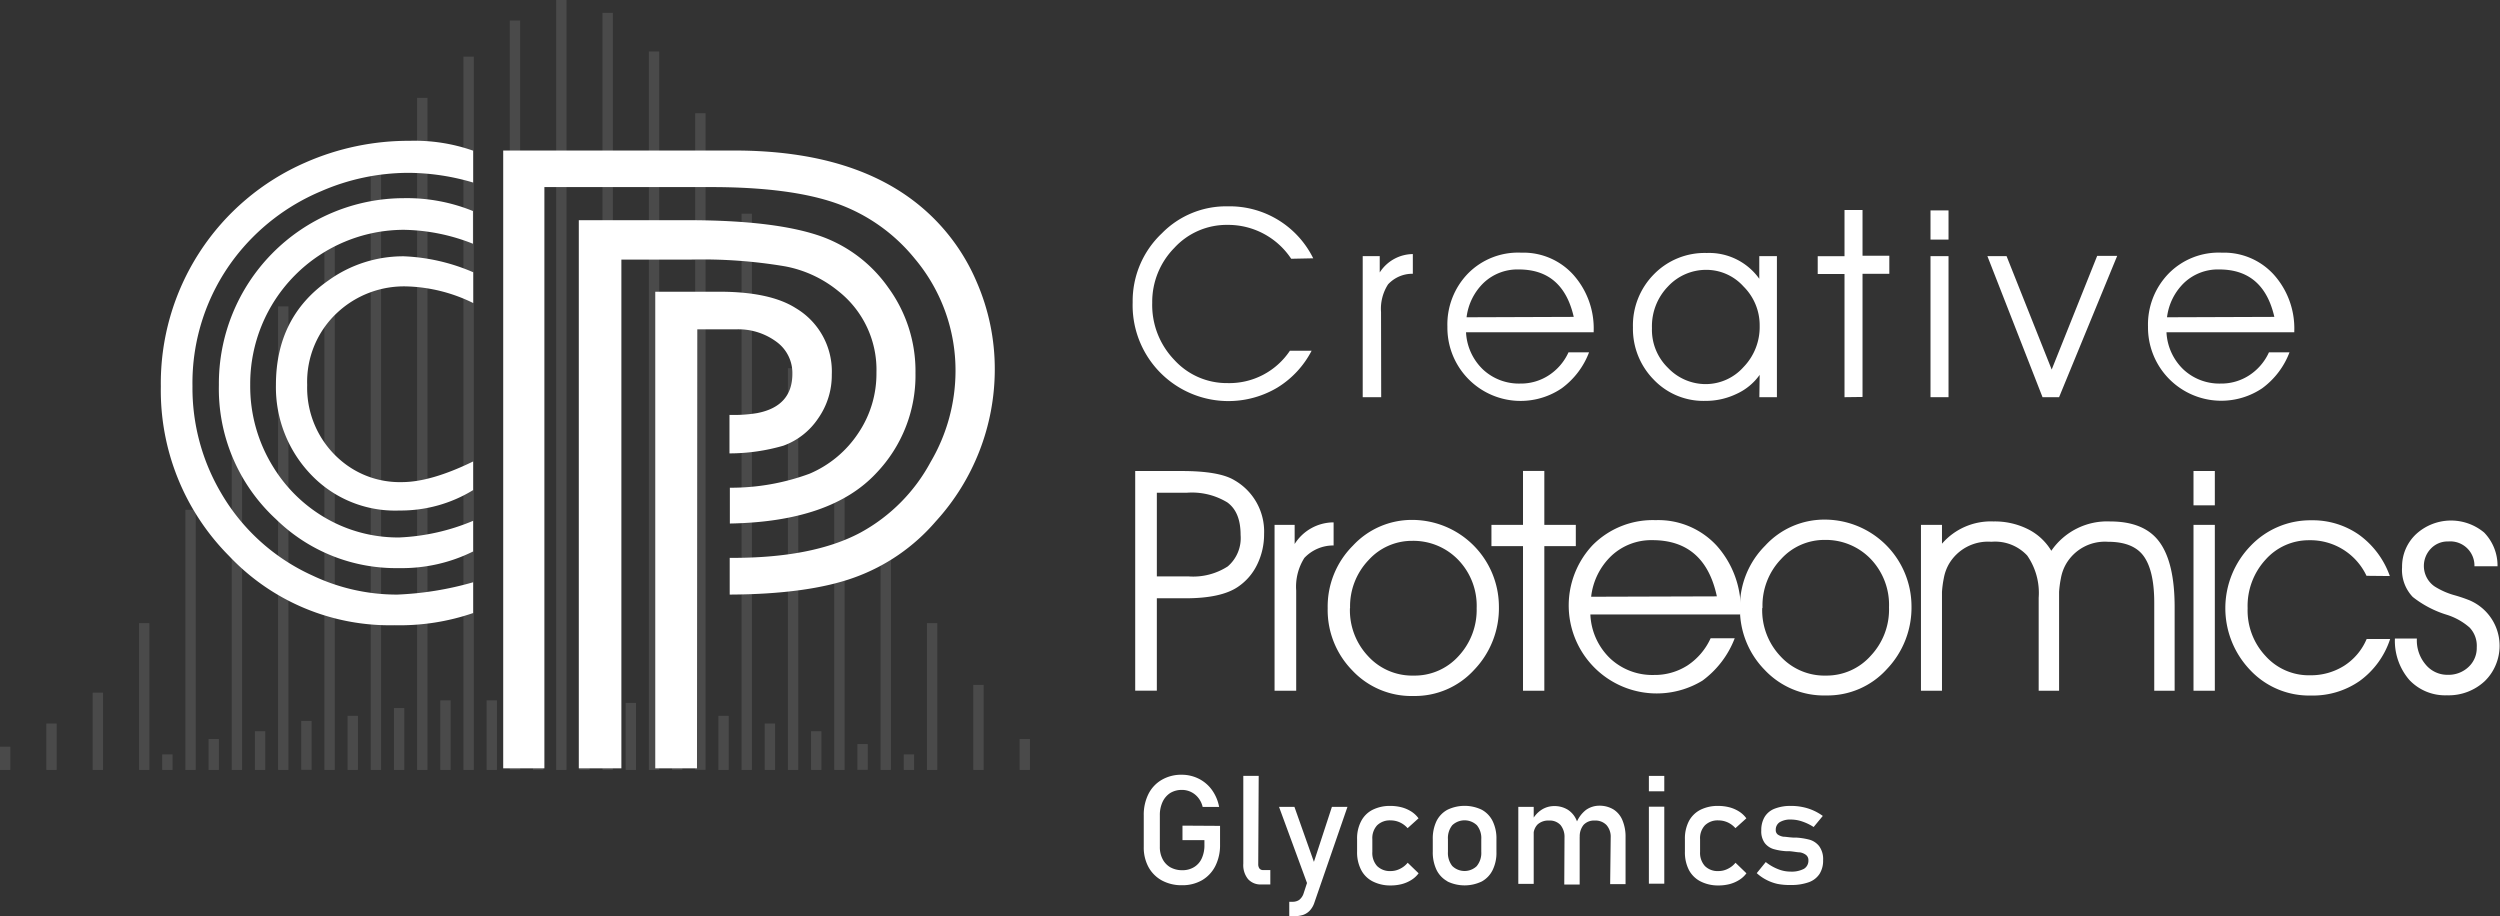 <svg xmlns="http://www.w3.org/2000/svg" viewBox="0 0 324.72 119.02"><rect x="0" y="0" width="324.72" height="119.02" fill="#333333" stroke="none"/><defs><style>.cls-1{opacity:0.32;}.cls-2,.cls-4{fill:#fff;}.cls-2,.cls-3{opacity:0.2;}.cls-2{isolation:isolate;}</style></defs><g id="Layer_2" data-name="Layer 2"><g id="layer_1" data-name="layer 1"><g class="cls-1"><rect class="cls-2" y="96.99" width="1.34" height="3.01"/><g class="cls-3"><rect class="cls-4" y="96.99" width="1.34" height="3.01"/></g><rect class="cls-2" x="6.02" y="93.98" width="1.34" height="6.02"/><g class="cls-3"><rect class="cls-4" x="6.02" y="93.98" width="1.34" height="6.02"/></g><rect class="cls-2" x="12.04" y="89.97" width="1.34" height="10.03"/><g class="cls-3"><rect class="cls-4" x="12.04" y="89.97" width="1.34" height="10.03"/></g><rect class="cls-2" x="18.06" y="80.94" width="1.34" height="19.06"/><g class="cls-3"><rect class="cls-4" x="18.06" y="80.94" width="1.34" height="19.06"/></g><rect class="cls-2" x="24.08" y="66.22" width="1.34" height="33.78"/><g class="cls-3"><rect class="cls-4" x="24.08" y="66.22" width="1.34" height="33.78"/></g><rect class="cls-2" x="30.1" y="52.51" width="1.34" height="47.49"/><g class="cls-3"><rect class="cls-4" x="30.1" y="52.51" width="1.34" height="47.49"/></g><rect class="cls-2" x="36.12" y="39.8" width="1.34" height="60.2"/><g class="cls-3"><rect class="cls-4" x="36.12" y="39.8" width="1.34" height="60.2"/></g><rect class="cls-2" x="42.14" y="28.76" width="1.34" height="71.24"/><g class="cls-3"><rect class="cls-4" x="42.14" y="28.76" width="1.34" height="71.24"/></g><rect class="cls-2" x="48.16" y="19.73" width="1.34" height="80.27"/><g class="cls-3"><rect class="cls-4" x="48.16" y="19.73" width="1.34" height="80.27"/></g><rect class="cls-2" x="54.18" y="12.71" width="1.34" height="87.29"/><g class="cls-3"><rect class="cls-4" x="54.18" y="12.71" width="1.34" height="87.29"/></g><rect class="cls-2" x="60.2" y="7.36" width="1.34" height="92.64"/><g class="cls-3"><rect class="cls-4" x="60.2" y="7.36" width="1.34" height="92.64"/></g><rect class="cls-2" x="66.22" y="2.67" width="1.34" height="97.32"/><g class="cls-3"><rect class="cls-4" x="66.22" y="2.67" width="1.34" height="97.32"/></g><rect class="cls-2" x="72.24" width="1.34" height="100"/><g class="cls-3"><rect class="cls-4" x="72.24" width="1.34" height="100"/></g><rect class="cls-2" x="78.26" y="1.67" width="1.34" height="98.33"/><g class="cls-3"><rect class="cls-4" x="78.26" y="1.67" width="1.34" height="98.33"/></g><rect class="cls-2" x="84.28" y="6.69" width="1.34" height="93.31"/><g class="cls-3"><rect class="cls-4" x="84.28" y="6.69" width="1.34" height="93.31"/></g><rect class="cls-2" x="90.3" y="14.71" width="1.34" height="85.28"/><g class="cls-3"><rect class="cls-4" x="90.3" y="14.71" width="1.34" height="85.28"/></g><rect class="cls-2" x="96.32" y="27.76" width="1.34" height="72.24"/><g class="cls-3"><rect class="cls-4" x="96.32" y="27.76" width="1.34" height="72.24"/></g><rect class="cls-2" x="102.34" y="47.83" width="1.34" height="52.17"/><g class="cls-3"><rect class="cls-4" x="102.34" y="47.83" width="1.34" height="52.17"/></g><rect class="cls-2" x="108.36" y="60.87" width="1.34" height="39.13"/><g class="cls-3"><rect class="cls-4" x="108.36" y="60.87" width="1.34" height="39.13"/></g><rect class="cls-2" x="114.38" y="71.91" width="1.34" height="28.09"/><g class="cls-3"><rect class="cls-4" x="114.38" y="71.91" width="1.34" height="28.09"/></g><rect class="cls-2" x="120.4" y="80.94" width="1.34" height="19.06"/><g class="cls-3"><rect class="cls-4" x="120.4" y="80.94" width="1.34" height="19.06"/></g><rect class="cls-2" x="126.42" y="88.96" width="1.34" height="11.04"/><g class="cls-3"><rect class="cls-4" x="126.42" y="88.96" width="1.34" height="11.04"/></g><rect class="cls-2" x="132.44" y="95.99" width="1.34" height="4.01"/><g class="cls-3"><rect class="cls-4" x="132.44" y="95.99" width="1.34" height="4.01"/></g><rect class="cls-2" x="21.07" y="97.99" width="1.34" height="2.01"/><g class="cls-3"><rect class="cls-4" x="21.07" y="97.99" width="1.34" height="2.01"/></g><rect class="cls-2" x="27.09" y="95.99" width="1.34" height="4.01"/><g class="cls-3"><rect class="cls-4" x="27.09" y="95.99" width="1.34" height="4.01"/></g><rect class="cls-2" x="33.11" y="94.98" width="1.34" height="5.02"/><g class="cls-3"><rect class="cls-4" x="33.11" y="94.98" width="1.34" height="5.02"/></g><rect class="cls-2" x="39.13" y="93.64" width="1.34" height="6.35"/><g class="cls-3"><rect class="cls-4" x="39.13" y="93.64" width="1.34" height="6.35"/></g><rect class="cls-2" x="45.15" y="92.98" width="1.34" height="7.02"/><g class="cls-3"><rect class="cls-4" x="45.15" y="92.98" width="1.34" height="7.02"/></g><rect class="cls-2" x="51.17" y="91.97" width="1.34" height="8.03"/><g class="cls-3"><rect class="cls-4" x="51.17" y="91.97" width="1.34" height="8.03"/></g><rect class="cls-2" x="57.19" y="90.97" width="1.34" height="9.03"/><g class="cls-3"><rect class="cls-4" x="57.19" y="90.97" width="1.34" height="9.03"/></g><rect class="cls-2" x="63.21" y="90.97" width="1.34" height="9.03"/><g class="cls-3"><rect class="cls-4" x="63.21" y="90.97" width="1.34" height="9.03"/></g><rect class="cls-2" x="69.23" y="90.97" width="1.34" height="9.03"/><g class="cls-3"><rect class="cls-4" x="69.23" y="90.97" width="1.34" height="9.03"/></g><rect class="cls-2" x="75.25" y="90.97" width="1.34" height="9.03"/><g class="cls-3"><rect class="cls-4" x="75.25" y="90.97" width="1.34" height="9.03"/></g><rect class="cls-2" x="81.27" y="91.3" width="1.34" height="8.7"/><g class="cls-3"><rect class="cls-4" x="81.27" y="91.3" width="1.34" height="8.7"/></g><rect class="cls-2" x="87.29" y="91.97" width="1.34" height="8.03"/><g class="cls-3"><rect class="cls-4" x="87.29" y="91.97" width="1.34" height="8.03"/></g><rect class="cls-2" x="93.31" y="92.98" width="1.34" height="7.02"/><g class="cls-3"><rect class="cls-4" x="93.31" y="92.98" width="1.34" height="7.02"/></g><rect class="cls-2" x="99.33" y="93.98" width="1.34" height="6.02"/><g class="cls-3"><rect class="cls-4" x="99.33" y="93.98" width="1.34" height="6.02"/></g><rect class="cls-2" x="105.35" y="94.98" width="1.34" height="5.02"/><g class="cls-3"><rect class="cls-4" x="105.35" y="94.98" width="1.34" height="5.02"/></g><rect class="cls-2" x="111.37" y="96.65" width="1.34" height="3.34"/><g class="cls-3"><rect class="cls-4" x="111.37" y="96.65" width="1.34" height="3.34"/></g><rect class="cls-2" x="117.39" y="97.99" width="1.34" height="2.01"/><g class="cls-3"><rect class="cls-4" x="117.39" y="97.99" width="1.34" height="2.01"/></g></g><path class="cls-4" d="M70.71,99.8H65.36V19.55h30q16.11,0,24.87,7.82a26,26,0,0,1,6.62,9.23A28.29,28.29,0,0,1,129.21,48a29.29,29.29,0,0,1-7.69,19.75A25.15,25.15,0,0,1,111,75q-6,2.18-16.22,2.23V72.46q10.75.06,17-3.29a22.63,22.63,0,0,0,9.1-9.17,23.39,23.39,0,0,0,3.23-11.76,22.54,22.54,0,0,0-5.29-14.64,22.89,22.89,0,0,0-10.16-7.18q-6-2.12-16.29-2.12H70.71Zm10,0H75.18V28.6H89.3q11.64,0,17.58,2.18a18.12,18.12,0,0,1,8.5,6.58,18.38,18.38,0,0,1,3.53,11.11,18.34,18.34,0,0,1-5.11,13q-5.88,6.3-19,6.53V63.35a29.47,29.47,0,0,0,10.35-1.82,14.26,14.26,0,0,0,6.35-5.3,13.78,13.78,0,0,0,2.34-7.82,13,13,0,0,0-4.93-10.58A15.4,15.4,0,0,0,102,34.6a64.15,64.15,0,0,0-12.38-.88H80.71Zm9.82,0H85.11V37.89H93.4q6.59,0,9.94,2.12a9.56,9.56,0,0,1,4.7,8.64,9.76,9.76,0,0,1-1.76,5.68,9.21,9.21,0,0,1-4.53,3.56,25.15,25.15,0,0,1-7,1v-5a18.63,18.63,0,0,0,3.58-.23q4.59-.88,4.59-5.12a5,5,0,0,0-2.06-4.14,8.3,8.3,0,0,0-5.29-1.62h-5Z"/><path class="cls-4" d="M61.45,75.63v4a29.35,29.35,0,0,1-10.18,1.58,28.72,28.72,0,0,1-21.52-9,30.48,30.48,0,0,1-8.86-22,31.27,31.27,0,0,1,18.78-29.1,33.24,33.24,0,0,1,13.54-2.82,22.89,22.89,0,0,1,8.24,1.28v4.14A29.87,29.87,0,0,0,53,22.45a28.53,28.53,0,0,0-11.3,2.39,27.59,27.59,0,0,0-11.24,8.69A26.79,26.79,0,0,0,25,50.15a26.82,26.82,0,0,0,3.75,13.94A26.25,26.25,0,0,0,40.6,74.76a25.55,25.55,0,0,0,11,2.47A41.61,41.61,0,0,0,61.45,75.63Zm0-8v4a20.77,20.77,0,0,1-9.61,2.16,22.28,22.28,0,0,1-16-6.36A23,23,0,0,1,28.43,50,24.08,24.08,0,0,1,52.31,25.74h.12a22.76,22.76,0,0,1,9,1.67v4.25a25.25,25.25,0,0,0-9-1.81A20,20,0,0,0,32.5,49.92V50a19.82,19.82,0,0,0,3,10.67A19.32,19.32,0,0,0,43.65,68a18.77,18.77,0,0,0,8.21,1.81,27.77,27.77,0,0,0,9.59-2.16Zm0-7.76v3.79a18,18,0,0,1-9.56,2.65,15.08,15.08,0,0,1-11.51-4.68A16.38,16.38,0,0,1,35.84,50q0-8.82,6.83-13.58a16.61,16.61,0,0,1,9.79-3.13,25.2,25.2,0,0,1,9,2.07v4a20.77,20.77,0,0,0-8.64-2.16,12.71,12.71,0,0,0-9,3.4A12.25,12.25,0,0,0,39.9,50a12.37,12.37,0,0,0,4.41,9.84,11.78,11.78,0,0,0,7.89,2.78c2.53,0,5.62-.91,9.25-2.68Z"/><path class="cls-4" d="M147.45,61.18h6.06q4.81,0,6.78,1.17a7.67,7.67,0,0,1,3.9,7,8.91,8.91,0,0,1-.91,4,7.29,7.29,0,0,1-2.54,2.91q-2.18,1.45-6.75,1.45h-3.73v12h-2.81ZM150.26,64V74.87h4.13a8.29,8.29,0,0,0,5.08-1.3,4.85,4.85,0,0,0,1.67-4.08c0-2-.57-3.39-1.72-4.23A8.84,8.84,0,0,0,154.16,64Z"/><path class="cls-4" d="M168.36,89.72h-2.81V68.17h2.61v2.49a6,6,0,0,1,5.06-2.81v3a5.16,5.16,0,0,0-3.8,1.62,7,7,0,0,0-1.06,4.24Z"/><path class="cls-4" d="M172.45,79a11.17,11.17,0,0,1,3.27-8.12,10.43,10.43,0,0,1,7.69-3.35,11.28,11.28,0,0,1,11.28,11.2A11.56,11.56,0,0,1,191.48,87a10.41,10.41,0,0,1-7.87,3.4,10.52,10.52,0,0,1-8-3.36A11.2,11.2,0,0,1,172.45,79Zm2.89,0a8.7,8.7,0,0,0,2.37,6.24,7.75,7.75,0,0,0,5.9,2.51,7.67,7.67,0,0,0,5.82-2.51A8.81,8.81,0,0,0,191.8,79a8.59,8.59,0,0,0-2.41-6.3,8.1,8.1,0,0,0-6-2.45,7.58,7.58,0,0,0-5.62,2.49A8.7,8.7,0,0,0,175.36,79Z"/><path class="cls-4" d="M197.82,89.72V70.94h-4.1V68.17h4.1v-7h2.77v7h4.09v2.77h-4.09V89.72Z"/><path class="cls-4" d="M226,79a11.17,11.17,0,0,1,3.27-8.12A10.42,10.42,0,0,1,237,67.49a11.28,11.28,0,0,1,11.28,11.2,11.56,11.56,0,0,1-3.21,8.23,10.38,10.38,0,0,1-7.87,3.41,10.55,10.55,0,0,1-8-3.33A11.24,11.24,0,0,1,226,79Zm2.89,0a8.7,8.7,0,0,0,2.37,6.24,7.75,7.75,0,0,0,5.9,2.51A7.67,7.67,0,0,0,243,85.16a8.76,8.76,0,0,0,2.36-6.28,8.62,8.62,0,0,0-2.4-6.3,8.1,8.1,0,0,0-6-2.45,7.58,7.58,0,0,0-5.62,2.49,8.7,8.7,0,0,0-2.41,6.31Z"/><path class="cls-4" d="M266.44,71.54a8.79,8.79,0,0,1,7.63-3.81c3,0,5.14.9,6.44,2.7s1.95,4.61,1.95,8.41V89.72h-2.65V78.28q0-4.09-1.34-6t-4.68-1.91a5.84,5.84,0,0,0-5.46,2.93,5.72,5.72,0,0,0-.64,1.79,13.5,13.5,0,0,0-.24,1.79V89.72H264.8V77.64a8.51,8.51,0,0,0-1.49-5.48,5.69,5.69,0,0,0-4.65-1.79,5.88,5.88,0,0,0-5.54,2.93,5.72,5.72,0,0,0-.64,1.79,13.5,13.5,0,0,0-.24,1.79V89.72h-2.73V68.17h2.73v2.45a8.38,8.38,0,0,1,6.69-2.89,9.62,9.62,0,0,1,4.47,1A7.36,7.36,0,0,1,266.44,71.54Z"/><path class="cls-4" d="M287.68,65.64h-2.77V61.18h2.77Zm-2.77,24.08V68.17h2.77V89.72Z"/><path class="cls-4" d="M307.38,74.79a8.05,8.05,0,0,0-7.46-4.62,7.5,7.5,0,0,0-5.64,2.51A8.89,8.89,0,0,0,291.94,79a8.64,8.64,0,0,0,2.34,6.22,7.55,7.55,0,0,0,5.78,2.49,8.11,8.11,0,0,0,4.39-1.22A7.66,7.66,0,0,0,307.4,83h3.05a10.89,10.89,0,0,1-3.93,5.43,10.61,10.61,0,0,1-6.36,1.91A10.49,10.49,0,0,1,292.24,87a11.62,11.62,0,0,1,.07-16.08,10.72,10.72,0,0,1,7.92-3.34,10.48,10.48,0,0,1,6.18,1.88,11.23,11.23,0,0,1,4,5.36Z"/><path class="cls-4" d="M311.07,82.94h2.85V83a4.84,4.84,0,0,0,1.17,3.35,3.64,3.64,0,0,0,2.85,1.3,3.77,3.77,0,0,0,2.67-1,3.35,3.35,0,0,0,1.09-2.57,3.43,3.43,0,0,0-.93-2.57,8.21,8.21,0,0,0-3-1.67,13.53,13.53,0,0,1-4.38-2.3A5.09,5.09,0,0,1,312,73.67a5.77,5.77,0,0,1,1.83-4.3,6.71,6.71,0,0,1,8.83-.2,6.17,6.17,0,0,1,1.74,4.38h-3A3.14,3.14,0,0,0,318,70.33a3,3,0,0,0-2.26.93,3.24,3.24,0,0,0,.08,4.58l0,0a2.94,2.94,0,0,0,.6.45,9.67,9.67,0,0,0,2.31,1,19.55,19.55,0,0,1,2,.67,6.42,6.42,0,0,1,3.44,8.4,6.28,6.28,0,0,1-1.44,2.12,6.86,6.86,0,0,1-4.91,1.83,6.37,6.37,0,0,1-4.88-2A7.77,7.77,0,0,1,311.07,82.94Z"/><path class="cls-4" d="M167.71,33.61a9.82,9.82,0,0,0-8.26-4.4,9.23,9.23,0,0,0-6.93,3,10,10,0,0,0-2.86,7.11,10.29,10.29,0,0,0,2.88,7.44,9.22,9.22,0,0,0,6.91,3,9.46,9.46,0,0,0,8.09-4.2h2.82a12.15,12.15,0,0,1-4.47,4.8,12.44,12.44,0,0,1-18.77-11.11,12.08,12.08,0,0,1,3.79-8.94,11.68,11.68,0,0,1,8.56-3.51,12.1,12.1,0,0,1,11.1,6.75Z"/><path class="cls-4" d="M179.4,51.59H177V33.27h2.21v2.12a5.17,5.17,0,0,1,4.3-2.39v2.56a4.28,4.28,0,0,0-3.22,1.38,5.86,5.86,0,0,0-.91,3.6Z"/><path class="cls-4" d="M207,43.16H190.42A7.17,7.17,0,0,0,192.63,48a6.83,6.83,0,0,0,4.82,1.82,6.64,6.64,0,0,0,3.7-1.06,7,7,0,0,0,2.58-3h2.67a10.31,10.31,0,0,1-3.56,4.68,9.51,9.51,0,0,1-14.84-8,9.5,9.5,0,0,1,2.67-6.91,9.12,9.12,0,0,1,6.93-2.71,8.73,8.73,0,0,1,6.72,2.83A10.46,10.46,0,0,1,207,43Zm-2.59-2Q203,35,197.28,35a6.39,6.39,0,0,0-4.5,1.67,7.47,7.47,0,0,0-2.29,4.54Z"/><path class="cls-4" d="M239.58,51.59v-16H236.1V33.28h3.48v-6h2.34v5.94h3.48v2.34h-3.48v16Z"/><path class="cls-4" d="M253.09,31.12h-2.34V27.33h2.34Zm-2.34,20.47V33.27h2.34V51.59Z"/><path class="cls-4" d="M267.45,51.59H265.3l-7.16-18.32h2.49L266.49,48l5.91-14.77H275Z"/><path class="cls-4" d="M298,43.16H281.4A7.17,7.17,0,0,0,283.61,48a6.83,6.83,0,0,0,4.82,1.82,6.64,6.64,0,0,0,3.7-1.06,7,7,0,0,0,2.58-3h2.67a10.31,10.31,0,0,1-3.56,4.68,9.52,9.52,0,0,1-14.82-8,9.5,9.5,0,0,1,2.68-6.91,9.1,9.1,0,0,1,6.92-2.71,8.73,8.73,0,0,1,6.72,2.83A10.46,10.46,0,0,1,298,43Zm-2.59-2Q294,35,288.26,35a6.39,6.39,0,0,0-4.5,1.67,7.47,7.47,0,0,0-2.29,4.54Z"/><path class="cls-4" d="M226,79.81H206.57a8.38,8.38,0,0,0,2.58,5.72,8,8,0,0,0,5.69,2.14,7.89,7.89,0,0,0,4.35-1.24,8.37,8.37,0,0,0,3-3.53h3.13a12.24,12.24,0,0,1-4.2,5.51A11.43,11.43,0,0,1,206.87,70.8a11,11,0,0,1,8.18-3.24A10.31,10.31,0,0,1,223,70.9a12.3,12.3,0,0,1,3.09,8.7Zm-3-2.35q-1.56-7.29-8.36-7.3a7.57,7.57,0,0,0-5.3,2,8.67,8.67,0,0,0-2.67,5.35Z"/><path class="cls-4" d="M228.56,48.69a7.44,7.44,0,0,1-3,2.47,9.23,9.23,0,0,1-4.06.91,8.92,8.92,0,0,1-6.72-2.78,9.41,9.41,0,0,1-2.68-6.77,9.44,9.44,0,0,1,2.71-6.88,9.21,9.21,0,0,1,6.88-2.78,8,8,0,0,1,6.82,3.35V33.27h2.29V51.59h-2.28Zm0-6.38a7.09,7.09,0,0,0-2.1-5.1,6.49,6.49,0,0,0-4.79-2.16,6.76,6.76,0,0,0-5,2.14,7.42,7.42,0,0,0-2.1,5.43,6.89,6.89,0,0,0,2.1,5.18,6.76,6.76,0,0,0,4.92,2.09,6.58,6.58,0,0,0,4.85-2.19A7.47,7.47,0,0,0,228.56,42.31Z"/><path class="cls-4" d="M158.47,107.27v2.45a6,6,0,0,1-.61,2.76,4.48,4.48,0,0,1-1.73,1.85,5.08,5.08,0,0,1-2.59.65,5.35,5.35,0,0,1-2.61-.61,4.37,4.37,0,0,1-1.75-1.74,5.32,5.32,0,0,1-.62-2.6v-4.15a6,6,0,0,1,.61-2.75,4.4,4.4,0,0,1,1.73-1.84,5,5,0,0,1,2.59-.66,4.9,4.9,0,0,1,2.22.52,4.72,4.72,0,0,1,1.71,1.46,5.49,5.49,0,0,1,.93,2.2h-2.14a2.92,2.92,0,0,0-.59-1.21,2.69,2.69,0,0,0-2.13-1A2.87,2.87,0,0,0,152,103a2.77,2.77,0,0,0-1,1.17,4,4,0,0,0-.35,1.74V110a3.33,3.33,0,0,0,.36,1.59,2.59,2.59,0,0,0,1,1.06,3.15,3.15,0,0,0,1.55.38,2.86,2.86,0,0,0,1.53-.4,2.55,2.55,0,0,0,1-1.13,4.05,4.05,0,0,0,.35-1.77v-.61h-2.85v-1.88Z"/><path class="cls-4" d="M163.43,112.24a.92.92,0,0,0,.16.57.56.56,0,0,0,.45.2H165v1.87h-1.16a2.17,2.17,0,0,1-1.73-.69,2.88,2.88,0,0,1-.62-2V100.78h2Z"/><path class="cls-4" d="M166.13,104.8h2l3.09,8.72-1.1,2.14Zm8.89,0-4.28,12.39a2.81,2.81,0,0,1-.61,1.08,2.16,2.16,0,0,1-.92.58,4.8,4.8,0,0,1-1.36.17h-.39v-1.89h.39a1.53,1.53,0,0,0,.88-.23,1.75,1.75,0,0,0,.56-.76L173,104.8Z"/><path class="cls-4" d="M178.27,114.47a3.44,3.44,0,0,1-1.48-1.49,4.93,4.93,0,0,1-.52-2.36V109a4.8,4.8,0,0,1,.52-2.33,3.41,3.41,0,0,1,1.48-1.48,5,5,0,0,1,2.34-.51,5.82,5.82,0,0,1,1.48.19,4.5,4.5,0,0,1,1.24.55,3.47,3.47,0,0,1,.92.87l-1.42,1.28a3,3,0,0,0-1-.75,2.86,2.86,0,0,0-1.19-.26,2.36,2.36,0,0,0-1.77.64,2.47,2.47,0,0,0-.62,1.8v1.65a2.53,2.53,0,0,0,.62,1.84,2.36,2.36,0,0,0,1.77.65,2.65,2.65,0,0,0,1.2-.29,2.89,2.89,0,0,0,1-.79l1.42,1.37a3.33,3.33,0,0,1-.93.86,4.48,4.48,0,0,1-1.24.54,5.8,5.8,0,0,1-1.47.18A5,5,0,0,1,178.27,114.47Z"/><path class="cls-4" d="M188,114.47a3.38,3.38,0,0,1-1.42-1.5,5.31,5.31,0,0,1-.48-2.36V109a5.25,5.25,0,0,1,.48-2.34,3.39,3.39,0,0,1,1.42-1.48,5.15,5.15,0,0,1,4.47,0,3.37,3.37,0,0,1,1.41,1.48,5.12,5.12,0,0,1,.49,2.34v1.66a5.06,5.06,0,0,1-.49,2.34,3.39,3.39,0,0,1-1.41,1.49,5.15,5.15,0,0,1-4.47,0Zm3.83-2a2.66,2.66,0,0,0,.57-1.82V109a2.62,2.62,0,0,0-.57-1.81,2.32,2.32,0,0,0-3.2,0,2.67,2.67,0,0,0-.56,1.81v1.66a2.71,2.71,0,0,0,.56,1.82,2.29,2.29,0,0,0,3.2,0Z"/><path class="cls-4" d="M197.21,104.8h2v10h-2Zm6,4a2.42,2.42,0,0,0-.52-1.64,1.88,1.88,0,0,0-1.48-.58,2.07,2.07,0,0,0-1.5.51,1.93,1.93,0,0,0-.52,1.44l-.21-1.93a3.57,3.57,0,0,1,1.22-1.4,3,3,0,0,1,1.66-.5,3.29,3.29,0,0,1,1.79.48,3,3,0,0,1,1.14,1.4,5.64,5.64,0,0,1,.39,2.21v6.1h-2Zm6,0a2.29,2.29,0,0,0-.55-1.64,2,2,0,0,0-1.54-.58,1.84,1.84,0,0,0-1.43.56,2.33,2.33,0,0,0-.5,1.59l-.4-1.94A4,4,0,0,1,206,105.2a3,3,0,0,1,1.71-.55,3.51,3.51,0,0,1,1.85.48,3,3,0,0,1,1.17,1.4,5.45,5.45,0,0,1,.41,2.21v6.1h-2Z"/><path class="cls-4" d="M214.17,100.78h2v2h-2Zm0,4h2v10h-2Z"/><path class="cls-4" d="M220.85,114.47a3.51,3.51,0,0,1-1.49-1.49,5,5,0,0,1-.51-2.36V109a4.92,4.92,0,0,1,.51-2.33,3.49,3.49,0,0,1,1.49-1.48,5,5,0,0,1,2.34-.51,5.88,5.88,0,0,1,1.48.19,4.5,4.5,0,0,1,1.24.55,3.47,3.47,0,0,1,.92.87l-1.42,1.28a3,3,0,0,0-1-.75,2.9,2.9,0,0,0-1.19-.26,2.36,2.36,0,0,0-1.77.64,2.44,2.44,0,0,0-.63,1.8v1.65a2.54,2.54,0,0,0,.63,1.84,2.33,2.33,0,0,0,1.77.65,2.65,2.65,0,0,0,1.2-.29,2.89,2.89,0,0,0,1-.79l1.42,1.37a3.33,3.33,0,0,1-.93.86,4.48,4.48,0,0,1-1.24.54,5.8,5.8,0,0,1-1.47.18A5,5,0,0,1,220.85,114.47Z"/><path class="cls-4" d="M230.88,114.81a5.83,5.83,0,0,1-1.45-.53,5.61,5.61,0,0,1-1.25-.87l1.17-1.44a6.12,6.12,0,0,0,1.62.93,4.27,4.27,0,0,0,1.58.31,3.43,3.43,0,0,0,1.76-.36,1.22,1.22,0,0,0,.58-1.09.85.85,0,0,0-.32-.72,1.77,1.77,0,0,0-.79-.33c-.32,0-.76-.1-1.34-.15h-.16l-.16,0H232a7.61,7.61,0,0,1-1.65-.28,2.28,2.28,0,0,1-1.13-.78,2.57,2.57,0,0,1-.45-1.63,3.32,3.32,0,0,1,.44-1.77,2.62,2.62,0,0,1,1.29-1.06,5.63,5.63,0,0,1,2.16-.36,7.17,7.17,0,0,1,1.49.15,6.74,6.74,0,0,1,1.36.43,6.84,6.84,0,0,1,1.25.72l-1.19,1.44a6.55,6.55,0,0,0-1.49-.72,4.52,4.52,0,0,0-1.42-.25,2.67,2.67,0,0,0-1.51.35,1.15,1.15,0,0,0-.5,1,.7.7,0,0,0,.28.61,1.8,1.8,0,0,0,.72.27c.29,0,.7.08,1.24.11h.37a9,9,0,0,1,1.79.28,2.45,2.45,0,0,1,1.24.84,2.84,2.84,0,0,1,.51,1.82,3.2,3.2,0,0,1-.47,1.79,2.77,2.77,0,0,1-1.39,1.07,6.64,6.64,0,0,1-2.35.36A8.08,8.08,0,0,1,230.88,114.81Z"/></g></g></svg>